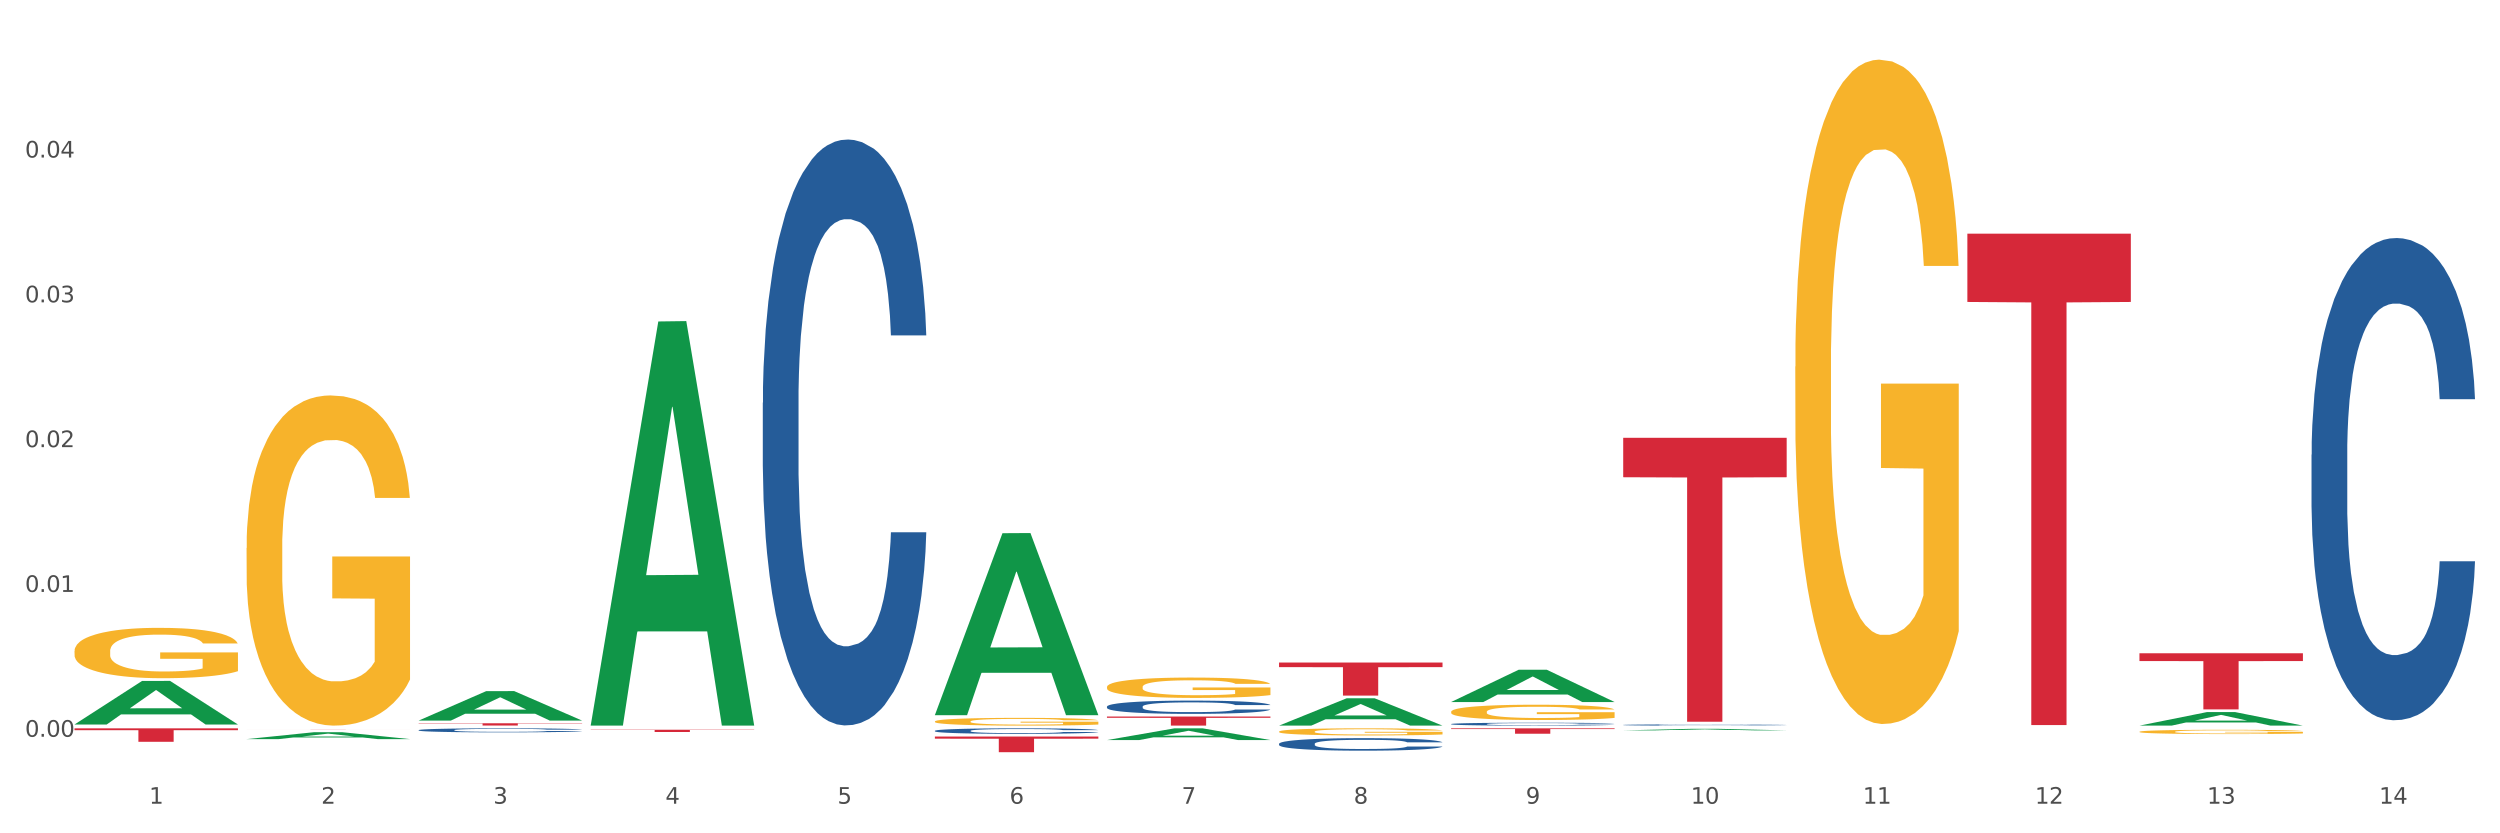 <?xml version="1.0" encoding="utf-8" standalone="no"?>
<!DOCTYPE svg PUBLIC "-//W3C//DTD SVG 1.1//EN"
  "http://www.w3.org/Graphics/SVG/1.1/DTD/svg11.dtd">
<svg xmlns:xlink="http://www.w3.org/1999/xlink" width="1080pt" height="360pt" viewBox="0 0 1080 360" xmlns="http://www.w3.org/2000/svg" version="1.1">
 <rect x="0" y="0" width="1080" height="360" fill="#333333" stroke="none"/>
 <defs>
  <style type="text/css">*{stroke-linejoin: round; stroke-linecap: butt}</style>
 </defs>
 <g id="figure_1">
  <g id="patch_1">
   <path d="M 0 360 
L 1080 360 
L 1080 0 
L 0 0 
z
" style="fill: #ffffff; stroke: #ffffff; stroke-linejoin: miter"/>
  </g>
  <g id="axes_1">
   <g id="matplotlib.axis_1">
    <g id="xtick_1">
     <g id="text_1">
      <!-- 1 -->
      <g style="fill: #4d4d4d" transform="translate(64.432 347.204) scale(0.096 -0.096)">
       <defs>
        <path id="DejaVuSans-31" d="M 794 531 
L 1825 531 
L 1825 4091 
L 703 3866 
L 703 4441 
L 1819 4666 
L 2450 4666 
L 2450 531 
L 3481 531 
L 3481 0 
L 794 0 
L 794 531 
z
" transform="scale(0.016)"/>
       </defs>
       <use xlink:href="#DejaVuSans-31"/>
      </g>
     </g>
    </g>
    <g id="xtick_2">
     <g id="text_2">
      <!-- 2 -->
      <g style="fill: #4d4d4d" transform="translate(138.771 347.204) scale(0.096 -0.096)">
       <defs>
        <path id="DejaVuSans-32" d="M 1228 531 
L 3431 531 
L 3431 0 
L 469 0 
L 469 531 
Q 828 903 1448 1529 
Q 2069 2156 2228 2338 
Q 2531 2678 2651 2914 
Q 2772 3150 2772 3378 
Q 2772 3750 2511 3984 
Q 2250 4219 1831 4219 
Q 1534 4219 1204 4116 
Q 875 4013 500 3803 
L 500 4441 
Q 881 4594 1212 4672 
Q 1544 4750 1819 4750 
Q 2544 4750 2975 4387 
Q 3406 4025 3406 3419 
Q 3406 3131 3298 2873 
Q 3191 2616 2906 2266 
Q 2828 2175 2409 1742 
Q 1991 1309 1228 531 
z
" transform="scale(0.016)"/>
       </defs>
       <use xlink:href="#DejaVuSans-32"/>
      </g>
     </g>
    </g>
    <g id="xtick_3">
     <g id="text_3">
      <!-- 3 -->
      <g style="fill: #4d4d4d" transform="translate(213.109 347.204) scale(0.096 -0.096)">
       <defs>
        <path id="DejaVuSans-33" d="M 2597 2516 
Q 3050 2419 3304 2112 
Q 3559 1806 3559 1356 
Q 3559 666 3084 287 
Q 2609 -91 1734 -91 
Q 1441 -91 1130 -33 
Q 819 25 488 141 
L 488 750 
Q 750 597 1062 519 
Q 1375 441 1716 441 
Q 2309 441 2620 675 
Q 2931 909 2931 1356 
Q 2931 1769 2642 2001 
Q 2353 2234 1838 2234 
L 1294 2234 
L 1294 2753 
L 1863 2753 
Q 2328 2753 2575 2939 
Q 2822 3125 2822 3475 
Q 2822 3834 2567 4026 
Q 2313 4219 1838 4219 
Q 1578 4219 1281 4162 
Q 984 4106 628 3988 
L 628 4550 
Q 988 4650 1302 4700 
Q 1616 4750 1894 4750 
Q 2613 4750 3031 4423 
Q 3450 4097 3450 3541 
Q 3450 3153 3228 2886 
Q 3006 2619 2597 2516 
z
" transform="scale(0.016)"/>
       </defs>
       <use xlink:href="#DejaVuSans-33"/>
      </g>
     </g>
    </g>
    <g id="xtick_4">
     <g id="text_4">
      <!-- 4 -->
      <g style="fill: #4d4d4d" transform="translate(287.448 347.204) scale(0.096 -0.096)">
       <defs>
        <path id="DejaVuSans-34" d="M 2419 4116 
L 825 1625 
L 2419 1625 
L 2419 4116 
z
M 2253 4666 
L 3047 4666 
L 3047 1625 
L 3713 1625 
L 3713 1100 
L 3047 1100 
L 3047 0 
L 2419 0 
L 2419 1100 
L 313 1100 
L 313 1709 
L 2253 4666 
z
" transform="scale(0.016)"/>
       </defs>
       <use xlink:href="#DejaVuSans-34"/>
      </g>
     </g>
    </g>
    <g id="xtick_5">
     <g id="text_5">
      <!-- 5 -->
      <g style="fill: #4d4d4d" transform="translate(361.787 347.204) scale(0.096 -0.096)">
       <defs>
        <path id="DejaVuSans-35" d="M 691 4666 
L 3169 4666 
L 3169 4134 
L 1269 4134 
L 1269 2991 
Q 1406 3038 1543 3061 
Q 1681 3084 1819 3084 
Q 2600 3084 3056 2656 
Q 3513 2228 3513 1497 
Q 3513 744 3044 326 
Q 2575 -91 1722 -91 
Q 1428 -91 1123 -41 
Q 819 9 494 109 
L 494 744 
Q 775 591 1075 516 
Q 1375 441 1709 441 
Q 2250 441 2565 725 
Q 2881 1009 2881 1497 
Q 2881 1984 2565 2268 
Q 2250 2553 1709 2553 
Q 1456 2553 1204 2497 
Q 953 2441 691 2322 
L 691 4666 
z
" transform="scale(0.016)"/>
       </defs>
       <use xlink:href="#DejaVuSans-35"/>
      </g>
     </g>
    </g>
    <g id="xtick_6">
     <g id="text_6">
      <!-- 6 -->
      <g style="fill: #4d4d4d" transform="translate(436.125 347.204) scale(0.096 -0.096)">
       <defs>
        <path id="DejaVuSans-36" d="M 2113 2584 
Q 1688 2584 1439 2293 
Q 1191 2003 1191 1497 
Q 1191 994 1439 701 
Q 1688 409 2113 409 
Q 2538 409 2786 701 
Q 3034 994 3034 1497 
Q 3034 2003 2786 2293 
Q 2538 2584 2113 2584 
z
M 3366 4563 
L 3366 3988 
Q 3128 4100 2886 4159 
Q 2644 4219 2406 4219 
Q 1781 4219 1451 3797 
Q 1122 3375 1075 2522 
Q 1259 2794 1537 2939 
Q 1816 3084 2150 3084 
Q 2853 3084 3261 2657 
Q 3669 2231 3669 1497 
Q 3669 778 3244 343 
Q 2819 -91 2113 -91 
Q 1303 -91 875 529 
Q 447 1150 447 2328 
Q 447 3434 972 4092 
Q 1497 4750 2381 4750 
Q 2619 4750 2861 4703 
Q 3103 4656 3366 4563 
z
" transform="scale(0.016)"/>
       </defs>
       <use xlink:href="#DejaVuSans-36"/>
      </g>
     </g>
    </g>
    <g id="xtick_7">
     <g id="text_7">
      <!-- 7 -->
      <g style="fill: #4d4d4d" transform="translate(510.464 347.204) scale(0.096 -0.096)">
       <defs>
        <path id="DejaVuSans-37" d="M 525 4666 
L 3525 4666 
L 3525 4397 
L 1831 0 
L 1172 0 
L 2766 4134 
L 525 4134 
L 525 4666 
z
" transform="scale(0.016)"/>
       </defs>
       <use xlink:href="#DejaVuSans-37"/>
      </g>
     </g>
    </g>
    <g id="xtick_8">
     <g id="text_8">
      <!-- 8 -->
      <g style="fill: #4d4d4d" transform="translate(584.803 347.204) scale(0.096 -0.096)">
       <defs>
        <path id="DejaVuSans-38" d="M 2034 2216 
Q 1584 2216 1326 1975 
Q 1069 1734 1069 1313 
Q 1069 891 1326 650 
Q 1584 409 2034 409 
Q 2484 409 2743 651 
Q 3003 894 3003 1313 
Q 3003 1734 2745 1975 
Q 2488 2216 2034 2216 
z
M 1403 2484 
Q 997 2584 770 2862 
Q 544 3141 544 3541 
Q 544 4100 942 4425 
Q 1341 4750 2034 4750 
Q 2731 4750 3128 4425 
Q 3525 4100 3525 3541 
Q 3525 3141 3298 2862 
Q 3072 2584 2669 2484 
Q 3125 2378 3379 2068 
Q 3634 1759 3634 1313 
Q 3634 634 3220 271 
Q 2806 -91 2034 -91 
Q 1263 -91 848 271 
Q 434 634 434 1313 
Q 434 1759 690 2068 
Q 947 2378 1403 2484 
z
M 1172 3481 
Q 1172 3119 1398 2916 
Q 1625 2713 2034 2713 
Q 2441 2713 2670 2916 
Q 2900 3119 2900 3481 
Q 2900 3844 2670 4047 
Q 2441 4250 2034 4250 
Q 1625 4250 1398 4047 
Q 1172 3844 1172 3481 
z
" transform="scale(0.016)"/>
       </defs>
       <use xlink:href="#DejaVuSans-38"/>
      </g>
     </g>
    </g>
    <g id="xtick_9">
     <g id="text_9">
      <!-- 9 -->
      <g style="fill: #4d4d4d" transform="translate(659.142 347.204) scale(0.096 -0.096)">
       <defs>
        <path id="DejaVuSans-39" d="M 703 97 
L 703 672 
Q 941 559 1184 500 
Q 1428 441 1663 441 
Q 2288 441 2617 861 
Q 2947 1281 2994 2138 
Q 2813 1869 2534 1725 
Q 2256 1581 1919 1581 
Q 1219 1581 811 2004 
Q 403 2428 403 3163 
Q 403 3881 828 4315 
Q 1253 4750 1959 4750 
Q 2769 4750 3195 4129 
Q 3622 3509 3622 2328 
Q 3622 1225 3098 567 
Q 2575 -91 1691 -91 
Q 1453 -91 1209 -44 
Q 966 3 703 97 
z
M 1959 2075 
Q 2384 2075 2632 2365 
Q 2881 2656 2881 3163 
Q 2881 3666 2632 3958 
Q 2384 4250 1959 4250 
Q 1534 4250 1286 3958 
Q 1038 3666 1038 3163 
Q 1038 2656 1286 2365 
Q 1534 2075 1959 2075 
z
" transform="scale(0.016)"/>
       </defs>
       <use xlink:href="#DejaVuSans-39"/>
      </g>
     </g>
    </g>
    <g id="xtick_10">
     <g id="text_10">
      <!-- 10 -->
      <g style="fill: #4d4d4d" transform="translate(730.426 347.204) scale(0.096 -0.096)">
       <defs>
        <path id="DejaVuSans-30" d="M 2034 4250 
Q 1547 4250 1301 3770 
Q 1056 3291 1056 2328 
Q 1056 1369 1301 889 
Q 1547 409 2034 409 
Q 2525 409 2770 889 
Q 3016 1369 3016 2328 
Q 3016 3291 2770 3770 
Q 2525 4250 2034 4250 
z
M 2034 4750 
Q 2819 4750 3233 4129 
Q 3647 3509 3647 2328 
Q 3647 1150 3233 529 
Q 2819 -91 2034 -91 
Q 1250 -91 836 529 
Q 422 1150 422 2328 
Q 422 3509 836 4129 
Q 1250 4750 2034 4750 
z
" transform="scale(0.016)"/>
       </defs>
       <use xlink:href="#DejaVuSans-31"/>
       <use xlink:href="#DejaVuSans-30" transform="translate(63.623 0)"/>
      </g>
     </g>
    </g>
    <g id="xtick_11">
     <g id="text_11">
      <!-- 11 -->
      <g style="fill: #4d4d4d" transform="translate(804.765 347.204) scale(0.096 -0.096)">
       <use xlink:href="#DejaVuSans-31"/>
       <use xlink:href="#DejaVuSans-31" transform="translate(63.623 0)"/>
      </g>
     </g>
    </g>
    <g id="xtick_12">
     <g id="text_12">
      <!-- 12 -->
      <g style="fill: #4d4d4d" transform="translate(879.104 347.204) scale(0.096 -0.096)">
       <use xlink:href="#DejaVuSans-31"/>
       <use xlink:href="#DejaVuSans-32" transform="translate(63.623 0)"/>
      </g>
     </g>
    </g>
    <g id="xtick_13">
     <g id="text_13">
      <!-- 13 -->
      <g style="fill: #4d4d4d" transform="translate(953.442 347.204) scale(0.096 -0.096)">
       <use xlink:href="#DejaVuSans-31"/>
       <use xlink:href="#DejaVuSans-33" transform="translate(63.623 0)"/>
      </g>
     </g>
    </g>
    <g id="xtick_14">
     <g id="text_14">
      <!-- 14 -->
      <g style="fill: #4d4d4d" transform="translate(1027.781 347.204) scale(0.096 -0.096)">
       <use xlink:href="#DejaVuSans-31"/>
       <use xlink:href="#DejaVuSans-34" transform="translate(63.623 0)"/>
      </g>
     </g>
    </g>
    <g id="xtick_15"/>
    <g id="xtick_16"/>
    <g id="xtick_17"/>
    <g id="xtick_18"/>
    <g id="xtick_19"/>
    <g id="xtick_20"/>
    <g id="xtick_21"/>
    <g id="xtick_22"/>
    <g id="xtick_23"/>
    <g id="xtick_24"/>
    <g id="xtick_25"/>
    <g id="xtick_26"/>
    <g id="xtick_27"/>
   </g>
   <g id="matplotlib.axis_2">
    <g id="ytick_1">
     <g id="text_15">
      <!-- 0.00 -->
      <g style="fill: #4d4d4d" transform="translate(10.8 318.274) scale(0.096 -0.096)">
       <defs>
        <path id="DejaVuSans-2e" d="M 684 794 
L 1344 794 
L 1344 0 
L 684 0 
L 684 794 
z
" transform="scale(0.016)"/>
       </defs>
       <use xlink:href="#DejaVuSans-30"/>
       <use xlink:href="#DejaVuSans-2e" transform="translate(63.623 0)"/>
       <use xlink:href="#DejaVuSans-30" transform="translate(95.41 0)"/>
       <use xlink:href="#DejaVuSans-30" transform="translate(159.033 0)"/>
      </g>
     </g>
    </g>
    <g id="ytick_2">
     <g id="text_16">
      <!-- 0.01 -->
      <g style="fill: #4d4d4d" transform="translate(10.8 255.721) scale(0.096 -0.096)">
       <use xlink:href="#DejaVuSans-30"/>
       <use xlink:href="#DejaVuSans-2e" transform="translate(63.623 0)"/>
       <use xlink:href="#DejaVuSans-30" transform="translate(95.41 0)"/>
       <use xlink:href="#DejaVuSans-31" transform="translate(159.033 0)"/>
      </g>
     </g>
    </g>
    <g id="ytick_3">
     <g id="text_17">
      <!-- 0.02 -->
      <g style="fill: #4d4d4d" transform="translate(10.8 193.167) scale(0.096 -0.096)">
       <use xlink:href="#DejaVuSans-30"/>
       <use xlink:href="#DejaVuSans-2e" transform="translate(63.623 0)"/>
       <use xlink:href="#DejaVuSans-30" transform="translate(95.41 0)"/>
       <use xlink:href="#DejaVuSans-32" transform="translate(159.033 0)"/>
      </g>
     </g>
    </g>
    <g id="ytick_4">
     <g id="text_18">
      <!-- 0.03 -->
      <g style="fill: #4d4d4d" transform="translate(10.8 130.613) scale(0.096 -0.096)">
       <use xlink:href="#DejaVuSans-30"/>
       <use xlink:href="#DejaVuSans-2e" transform="translate(63.623 0)"/>
       <use xlink:href="#DejaVuSans-30" transform="translate(95.41 0)"/>
       <use xlink:href="#DejaVuSans-33" transform="translate(159.033 0)"/>
      </g>
     </g>
    </g>
    <g id="ytick_5">
     <g id="text_19">
      <!-- 0.04 -->
      <g style="fill: #4d4d4d" transform="translate(10.8 68.059) scale(0.096 -0.096)">
       <use xlink:href="#DejaVuSans-30"/>
       <use xlink:href="#DejaVuSans-2e" transform="translate(63.623 0)"/>
       <use xlink:href="#DejaVuSans-30" transform="translate(95.41 0)"/>
       <use xlink:href="#DejaVuSans-34" transform="translate(159.033 0)"/>
      </g>
     </g>
    </g>
    <g id="ytick_6"/>
    <g id="ytick_7"/>
    <g id="ytick_8"/>
    <g id="ytick_9"/>
    <g id="ytick_10"/>
   </g>
   <g id="PolyCollection_1">
    <path d="M 32.175 312.96 
L 32.248 312.943 
L 61.37 294.163 
L 73.456 294.145 
L 102.797 312.996 
L 88.818 312.996 
L 82.484 308.606 
L 52.415 308.606 
L 52.197 308.677 
L 46.081 312.996 
L 32.175 312.996 
L 32.175 312.96 
L 56.201 305.987 
L 78.698 305.969 
L 67.559 298.163 
L 67.413 298.128 
L 67.267 298.181 
L 56.128 305.969 
L 56.201 305.987 
L 32.175 312.96 
z
" clip-path="url(#p844f5f1914)" style="fill: #109648"/>
    <path d="M 478.207 296.769 
L 478.291 296.761 
L 478.291 296.471 
L 478.457 296.222 
L 479.291 295.62 
L 480.542 295.122 
L 481.459 294.857 
L 482.376 294.64 
L 483.46 294.423 
L 484.794 294.198 
L 487.212 293.869 
L 488.713 293.7 
L 490.547 293.523 
L 493.882 293.266 
L 496.3 293.122 
L 498.802 293.001 
L 502.887 292.857 
L 505.555 292.793 
L 508.39 292.744 
L 511.809 292.712 
L 514.394 292.704 
L 520.063 292.728 
L 524.899 292.801 
L 527.234 292.857 
L 530.236 292.953 
L 531.82 293.017 
L 534.405 293.146 
L 537.073 293.315 
L 538.907 293.459 
L 541.658 293.732 
L 543.743 294.005 
L 545.661 294.343 
L 546.661 294.576 
L 547.412 294.793 
L 548.079 295.042 
L 548.746 295.435 
L 533.737 295.435 
L 533.154 295.154 
L 532.237 294.889 
L 530.903 294.632 
L 529.735 294.471 
L 527.734 294.271 
L 525.9 294.142 
L 523.982 294.046 
L 521.648 293.965 
L 519.813 293.925 
L 517.228 293.893 
L 512.142 293.901 
L 508.724 293.965 
L 506.389 294.046 
L 504.888 294.118 
L 503.554 294.198 
L 502.054 294.311 
L 500.303 294.479 
L 499.052 294.632 
L 497.801 294.825 
L 496.801 295.018 
L 495.884 295.242 
L 495.133 295.483 
L 494.549 295.732 
L 494.049 296.038 
L 493.632 296.544 
L 493.632 297.644 
L 493.799 297.893 
L 494.216 298.223 
L 494.716 298.472 
L 495.55 298.769 
L 496.3 298.97 
L 497.718 299.259 
L 499.302 299.5 
L 500.553 299.652 
L 501.803 299.781 
L 503.971 299.958 
L 506.389 300.102 
L 508.474 300.19 
L 511.309 300.271 
L 513.226 300.303 
L 514.894 300.319 
L 518.979 300.319 
L 521.898 300.295 
L 525.149 300.239 
L 527.651 300.166 
L 529.735 300.078 
L 532.07 299.933 
L 533.571 299.797 
L 533.571 298.118 
L 515.227 298.11 
L 515.227 296.994 
L 548.829 296.994 
L 548.829 300.271 
L 547.412 300.44 
L 545.827 300.592 
L 544.16 300.729 
L 541.658 300.897 
L 538.657 301.058 
L 535.989 301.17 
L 533.154 301.267 
L 529.819 301.355 
L 525.483 301.436 
L 522.815 301.468 
L 519.48 301.492 
L 515.561 301.5 
L 512.142 301.484 
L 508.807 301.444 
L 505.305 301.371 
L 501.887 301.267 
L 499.302 301.162 
L 496.717 301.034 
L 493.966 300.865 
L 491.798 300.705 
L 490.13 300.56 
L 488.296 300.375 
L 486.295 300.134 
L 484.794 299.917 
L 483.46 299.692 
L 482.043 299.403 
L 481.042 299.154 
L 480.042 298.841 
L 479.458 298.608 
L 478.791 298.247 
L 478.291 297.741 
L 478.207 296.769 
z
" clip-path="url(#p844f5f1914)" style="fill: #f7b32b"/>
    <path d="M 552.546 316.055 
L 552.629 316.053 
L 552.629 315.951 
L 552.796 315.864 
L 553.63 315.652 
L 554.881 315.477 
L 555.798 315.384 
L 556.715 315.307 
L 557.799 315.231 
L 559.133 315.152 
L 561.551 315.036 
L 563.052 314.977 
L 564.886 314.915 
L 568.221 314.825 
L 570.639 314.774 
L 573.141 314.732 
L 577.226 314.681 
L 579.894 314.658 
L 582.729 314.641 
L 586.148 314.63 
L 588.732 314.627 
L 594.402 314.636 
L 599.238 314.661 
L 601.573 314.681 
L 604.574 314.715 
L 606.158 314.737 
L 608.743 314.782 
L 611.411 314.842 
L 613.246 314.893 
L 615.997 314.988 
L 618.082 315.084 
L 619.999 315.203 
L 621 315.285 
L 621.75 315.361 
L 622.417 315.449 
L 623.084 315.587 
L 608.076 315.587 
L 607.493 315.488 
L 606.575 315.395 
L 605.241 315.305 
L 604.074 315.248 
L 602.073 315.178 
L 600.239 315.132 
L 598.321 315.099 
L 595.986 315.07 
L 594.152 315.056 
L 591.567 315.045 
L 586.481 315.048 
L 583.063 315.07 
L 580.728 315.099 
L 579.227 315.124 
L 577.893 315.152 
L 576.392 315.192 
L 574.641 315.251 
L 573.391 315.305 
L 572.14 315.372 
L 571.139 315.44 
L 570.222 315.519 
L 569.472 315.604 
L 568.888 315.691 
L 568.388 315.799 
L 567.971 315.976 
L 567.971 316.363 
L 568.138 316.451 
L 568.555 316.566 
L 569.055 316.654 
L 569.889 316.758 
L 570.639 316.829 
L 572.057 316.93 
L 573.641 317.015 
L 574.891 317.069 
L 576.142 317.114 
L 578.31 317.176 
L 580.728 317.227 
L 582.812 317.258 
L 585.647 317.286 
L 587.565 317.297 
L 589.233 317.303 
L 593.318 317.303 
L 596.236 317.295 
L 599.488 317.275 
L 601.99 317.249 
L 604.074 317.218 
L 606.409 317.168 
L 607.909 317.12 
L 607.909 316.53 
L 589.566 316.527 
L 589.566 316.134 
L 623.168 316.134 
L 623.168 317.286 
L 621.75 317.345 
L 620.166 317.399 
L 618.499 317.447 
L 615.997 317.506 
L 612.996 317.563 
L 610.327 317.602 
L 607.493 317.636 
L 604.157 317.667 
L 599.822 317.695 
L 597.154 317.707 
L 593.818 317.715 
L 589.9 317.718 
L 586.481 317.712 
L 583.146 317.698 
L 579.644 317.673 
L 576.226 317.636 
L 573.641 317.599 
L 571.056 317.554 
L 568.305 317.495 
L 566.137 317.439 
L 564.469 317.388 
L 562.635 317.323 
L 560.634 317.238 
L 559.133 317.162 
L 557.799 317.083 
L 556.381 316.981 
L 555.381 316.894 
L 554.38 316.784 
L 553.797 316.702 
L 553.13 316.575 
L 552.629 316.397 
L 552.546 316.055 
z
" clip-path="url(#p844f5f1914)" style="fill: #f7b32b"/>
    <path d="M 775.562 158.391 
L 775.645 158.129 
L 775.645 148.693 
L 775.812 140.567 
L 776.646 120.908 
L 777.897 104.657 
L 778.814 96.007 
L 779.731 88.93 
L 780.815 81.853 
L 782.149 74.513 
L 784.567 63.767 
L 786.068 58.262 
L 787.902 52.496 
L 791.237 44.108 
L 793.655 39.39 
L 796.157 35.458 
L 800.242 30.74 
L 802.91 28.643 
L 805.745 27.07 
L 809.164 26.022 
L 811.748 25.759 
L 817.418 26.546 
L 822.254 28.905 
L 824.589 30.74 
L 827.59 33.885 
L 829.175 35.982 
L 831.759 40.176 
L 834.427 45.68 
L 836.262 50.399 
L 839.013 59.311 
L 841.098 68.223 
L 843.015 79.232 
L 844.016 86.833 
L 844.766 93.91 
L 845.433 102.036 
L 846.1 114.88 
L 831.092 114.88 
L 830.509 105.705 
L 829.592 97.056 
L 828.257 88.668 
L 827.09 83.425 
L 825.089 76.872 
L 823.255 72.679 
L 821.337 69.533 
L 819.002 66.912 
L 817.168 65.601 
L 814.583 64.553 
L 809.497 64.815 
L 806.079 66.912 
L 803.744 69.533 
L 802.243 71.892 
L 800.909 74.513 
L 799.408 78.183 
L 797.657 83.688 
L 796.407 88.668 
L 795.156 94.959 
L 794.156 101.249 
L 793.238 108.589 
L 792.488 116.452 
L 791.904 124.578 
L 791.404 134.538 
L 790.987 151.052 
L 790.987 186.962 
L 791.154 195.088 
L 791.571 205.834 
L 792.071 213.96 
L 792.905 223.658 
L 793.655 230.211 
L 795.073 239.648 
L 796.657 247.511 
L 797.908 252.491 
L 799.158 256.685 
L 801.326 262.452 
L 803.744 267.17 
L 805.829 270.053 
L 808.663 272.674 
L 810.581 273.723 
L 812.249 274.247 
L 816.334 274.247 
L 819.253 273.461 
L 822.504 271.626 
L 825.006 269.267 
L 827.09 266.384 
L 829.425 261.665 
L 830.926 257.209 
L 830.926 202.427 
L 812.582 202.165 
L 812.582 165.73 
L 846.184 165.73 
L 846.184 272.674 
L 844.766 278.179 
L 843.182 283.159 
L 841.515 287.615 
L 839.013 293.12 
L 836.012 298.362 
L 833.344 302.032 
L 830.509 305.177 
L 827.174 308.06 
L 822.838 310.681 
L 820.17 311.73 
L 816.835 312.516 
L 812.916 312.778 
L 809.497 312.254 
L 806.162 310.944 
L 802.66 308.585 
L 799.242 305.177 
L 796.657 301.769 
L 794.072 297.576 
L 791.321 292.071 
L 789.153 286.829 
L 787.485 282.111 
L 785.651 276.082 
L 783.65 268.218 
L 782.149 261.141 
L 780.815 253.802 
L 779.398 244.366 
L 778.397 236.24 
L 777.396 226.017 
L 776.813 218.416 
L 776.146 206.621 
L 775.645 190.107 
L 775.562 158.391 
z
" clip-path="url(#p844f5f1914)" style="fill: #f7b32b"/>
    <path d="M 924.24 316.123 
L 924.323 316.121 
L 924.323 316.06 
L 924.49 316.008 
L 925.323 315.881 
L 926.574 315.776 
L 927.491 315.721 
L 928.408 315.675 
L 929.492 315.629 
L 930.826 315.582 
L 933.244 315.513 
L 934.745 315.477 
L 936.58 315.44 
L 939.915 315.386 
L 942.333 315.356 
L 944.834 315.331 
L 948.92 315.3 
L 951.588 315.287 
L 954.423 315.277 
L 957.841 315.27 
L 960.426 315.268 
L 966.096 315.273 
L 970.932 315.288 
L 973.266 315.3 
L 976.268 315.32 
L 977.852 315.334 
L 980.437 315.361 
L 983.105 315.396 
L 984.939 315.427 
L 987.691 315.484 
L 989.775 315.542 
L 991.693 315.613 
L 992.693 315.662 
L 993.444 315.707 
L 994.111 315.759 
L 994.778 315.842 
L 979.77 315.842 
L 979.186 315.783 
L 978.269 315.727 
L 976.935 315.673 
L 975.768 315.64 
L 973.766 315.597 
L 971.932 315.57 
L 970.014 315.55 
L 967.68 315.533 
L 965.845 315.525 
L 963.261 315.518 
L 958.175 315.52 
L 954.756 315.533 
L 952.422 315.55 
L 950.921 315.565 
L 949.587 315.582 
L 948.086 315.606 
L 946.335 315.641 
L 945.084 315.673 
L 943.834 315.714 
L 942.833 315.754 
L 941.916 315.802 
L 941.165 315.852 
L 940.582 315.905 
L 940.081 315.969 
L 939.665 316.075 
L 939.665 316.307 
L 939.831 316.359 
L 940.248 316.428 
L 940.749 316.481 
L 941.582 316.543 
L 942.333 316.585 
L 943.75 316.646 
L 945.334 316.697 
L 946.585 316.729 
L 947.836 316.756 
L 950.004 316.793 
L 952.422 316.823 
L 954.506 316.842 
L 957.341 316.859 
L 959.259 316.866 
L 960.926 316.869 
L 965.012 316.869 
L 967.93 316.864 
L 971.182 316.852 
L 973.683 316.837 
L 975.768 316.818 
L 978.102 316.788 
L 979.603 316.759 
L 979.603 316.406 
L 961.26 316.405 
L 961.26 316.17 
L 994.861 316.17 
L 994.861 316.859 
L 993.444 316.894 
L 991.86 316.926 
L 990.192 316.955 
L 987.691 316.99 
L 984.689 317.024 
L 982.021 317.048 
L 979.186 317.068 
L 975.851 317.087 
L 971.515 317.104 
L 968.847 317.11 
L 965.512 317.115 
L 961.593 317.117 
L 958.175 317.114 
L 954.84 317.105 
L 951.338 317.09 
L 947.919 317.068 
L 945.334 317.046 
L 942.75 317.019 
L 939.998 316.984 
L 937.83 316.95 
L 936.163 316.92 
L 934.328 316.881 
L 932.327 316.83 
L 930.826 316.784 
L 929.492 316.737 
L 928.075 316.676 
L 927.074 316.624 
L 926.074 316.558 
L 925.49 316.509 
L 924.823 316.433 
L 924.323 316.327 
L 924.24 316.123 
z
" clip-path="url(#p844f5f1914)" style="fill: #f7b32b"/>
    <path d="M 180.852 312.452 
L 251.474 312.452 
L 251.474 312.589 
L 223.694 312.59 
L 223.694 313.441 
L 208.465 313.441 
L 208.465 312.59 
L 180.852 312.589 
L 180.852 312.453 
L 180.852 312.452 
z
" clip-path="url(#p844f5f1914)" style="fill: #d62839"/>
    <path d="M 106.514 315.097 
L 177.135 315.097 
L 177.135 315.104 
L 149.355 315.104 
L 149.355 315.15 
L 134.126 315.15 
L 134.126 315.104 
L 106.514 315.104 
L 106.514 315.097 
L 106.514 315.097 
z
" clip-path="url(#p844f5f1914)" style="fill: #d62839"/>
    <path d="M 32.175 314.627 
L 102.797 314.627 
L 102.797 315.439 
L 75.017 315.445 
L 75.017 320.469 
L 59.788 320.469 
L 59.788 315.445 
L 32.175 315.439 
L 32.175 314.633 
L 32.175 314.627 
z
" clip-path="url(#p844f5f1914)" style="fill: #d62839"/>
    <path d="M 403.869 311.667 
L 403.952 311.664 
L 403.952 311.553 
L 404.119 311.458 
L 404.952 311.229 
L 406.203 311.039 
L 407.12 310.937 
L 408.037 310.855 
L 409.121 310.772 
L 410.455 310.686 
L 412.873 310.56 
L 414.374 310.496 
L 416.209 310.429 
L 419.544 310.331 
L 421.962 310.275 
L 424.463 310.23 
L 428.549 310.174 
L 431.217 310.15 
L 434.052 310.131 
L 437.47 310.119 
L 440.055 310.116 
L 445.725 310.125 
L 450.561 310.153 
L 452.895 310.174 
L 455.897 310.211 
L 457.481 310.236 
L 460.066 310.285 
L 462.734 310.349 
L 464.568 310.404 
L 467.32 310.508 
L 469.404 310.613 
L 471.322 310.741 
L 472.322 310.83 
L 473.073 310.913 
L 473.74 311.008 
L 474.407 311.158 
L 459.399 311.158 
L 458.815 311.051 
L 457.898 310.95 
L 456.564 310.852 
L 455.397 310.79 
L 453.396 310.714 
L 451.561 310.665 
L 449.643 310.628 
L 447.309 310.597 
L 445.475 310.582 
L 442.89 310.57 
L 437.804 310.573 
L 434.385 310.597 
L 432.051 310.628 
L 430.55 310.655 
L 429.216 310.686 
L 427.715 310.729 
L 425.964 310.793 
L 424.713 310.852 
L 423.463 310.925 
L 422.462 310.999 
L 421.545 311.085 
L 420.794 311.176 
L 420.211 311.271 
L 419.711 311.388 
L 419.294 311.581 
L 419.294 312.001 
L 419.46 312.096 
L 419.877 312.221 
L 420.378 312.316 
L 421.211 312.43 
L 421.962 312.506 
L 423.379 312.617 
L 424.963 312.709 
L 426.214 312.767 
L 427.465 312.816 
L 429.633 312.883 
L 432.051 312.939 
L 434.135 312.972 
L 436.97 313.003 
L 438.888 313.015 
L 440.555 313.021 
L 444.641 313.021 
L 447.559 313.012 
L 450.811 312.991 
L 453.312 312.963 
L 455.397 312.929 
L 457.731 312.874 
L 459.232 312.822 
L 459.232 312.182 
L 440.889 312.179 
L 440.889 311.753 
L 474.49 311.753 
L 474.49 313.003 
L 473.073 313.067 
L 471.489 313.125 
L 469.821 313.178 
L 467.32 313.242 
L 464.318 313.303 
L 461.65 313.346 
L 458.815 313.383 
L 455.48 313.417 
L 451.144 313.447 
L 448.476 313.459 
L 445.141 313.469 
L 441.222 313.472 
L 437.804 313.466 
L 434.469 313.45 
L 430.967 313.423 
L 427.548 313.383 
L 424.963 313.343 
L 422.379 313.294 
L 419.627 313.23 
L 417.459 313.168 
L 415.792 313.113 
L 413.957 313.043 
L 411.956 312.951 
L 410.455 312.868 
L 409.121 312.782 
L 407.704 312.672 
L 406.703 312.577 
L 405.703 312.457 
L 405.119 312.369 
L 404.452 312.231 
L 403.952 312.038 
L 403.869 311.667 
z
" clip-path="url(#p844f5f1914)" style="fill: #f7b32b"/>
    <path d="M 180.852 315.414 
L 180.936 315.412 
L 180.936 315.368 
L 181.186 315.307 
L 182.105 315.195 
L 183.273 315.11 
L 185.277 315.011 
L 186.362 314.969 
L 187.781 314.923 
L 190.703 314.848 
L 194.042 314.784 
L 196.379 314.749 
L 198.132 314.726 
L 202.056 314.686 
L 204.31 314.669 
L 206.647 314.654 
L 208.65 314.645 
L 211.989 314.634 
L 214.661 314.629 
L 217.749 314.627 
L 220.337 314.629 
L 223.76 314.635 
L 228.768 314.654 
L 230.688 314.666 
L 233.276 314.685 
L 235.947 314.71 
L 238.118 314.736 
L 240.622 314.773 
L 243.21 314.821 
L 245.714 314.881 
L 247.467 314.937 
L 248.886 314.997 
L 250.139 315.069 
L 251.057 315.147 
L 251.474 315.212 
L 236.198 315.212 
L 235.78 315.153 
L 234.946 315.089 
L 234.111 315.046 
L 233.193 315.011 
L 231.774 314.971 
L 230.521 314.945 
L 228.434 314.915 
L 226.514 314.896 
L 224.928 314.885 
L 223.008 314.875 
L 218.918 314.865 
L 215.996 314.865 
L 214.16 314.869 
L 211.906 314.877 
L 209.986 314.888 
L 207.732 314.907 
L 205.979 314.928 
L 204.226 314.955 
L 203.224 314.974 
L 201.722 315.009 
L 200.72 315.038 
L 199.384 315.088 
L 198.633 315.123 
L 197.297 315.214 
L 196.713 315.281 
L 196.463 315.328 
L 196.296 315.379 
L 196.296 315.628 
L 196.797 315.74 
L 197.214 315.788 
L 197.882 315.842 
L 199.134 315.913 
L 200.97 315.982 
L 202.89 316.031 
L 204.476 316.062 
L 205.979 316.084 
L 207.482 316.102 
L 209.318 316.117 
L 210.821 316.127 
L 213.075 316.137 
L 215.746 316.141 
L 217.833 316.141 
L 222.09 316.133 
L 224.01 316.125 
L 225.847 316.114 
L 227.85 316.097 
L 229.436 316.078 
L 230.354 316.063 
L 231.857 316.033 
L 233.026 316.001 
L 234.027 315.964 
L 234.695 315.932 
L 235.447 315.884 
L 236.031 315.83 
L 236.198 315.801 
L 251.474 315.801 
L 251.14 315.858 
L 250.556 315.914 
L 249.387 315.99 
L 248.469 316.033 
L 247.05 316.086 
L 245.547 316.13 
L 243.46 316.18 
L 241.54 316.217 
L 239.537 316.249 
L 237.367 316.277 
L 233.443 316.317 
L 232.024 316.329 
L 229.019 316.348 
L 226.681 316.359 
L 223.259 316.37 
L 219.753 316.377 
L 216.08 316.378 
L 212.824 316.375 
L 209.235 316.365 
L 206.981 316.356 
L 204.476 316.341 
L 201.555 316.319 
L 198.8 316.292 
L 196.212 316.26 
L 193.791 316.223 
L 191.538 316.181 
L 188.616 316.113 
L 186.445 316.046 
L 184.859 315.983 
L 183.774 315.93 
L 182.689 315.863 
L 182.105 315.817 
L 181.186 315.705 
L 180.852 315.601 
L 180.852 315.414 
z
" clip-path="url(#p844f5f1914)" style="fill: #255c99"/>
    <path d="M 403.869 315.703 
L 403.952 315.7 
L 403.952 315.639 
L 404.202 315.556 
L 405.121 315.403 
L 406.289 315.287 
L 408.293 315.152 
L 409.378 315.095 
L 410.797 315.032 
L 413.719 314.929 
L 417.058 314.841 
L 419.395 314.793 
L 421.148 314.763 
L 425.072 314.708 
L 427.326 314.684 
L 429.663 314.664 
L 431.666 314.651 
L 435.006 314.636 
L 437.677 314.629 
L 440.766 314.627 
L 443.353 314.629 
L 446.776 314.638 
L 451.785 314.664 
L 453.704 314.68 
L 456.292 314.706 
L 458.964 314.741 
L 461.134 314.776 
L 463.638 314.826 
L 466.226 314.892 
L 468.73 314.975 
L 470.483 315.051 
L 471.903 315.132 
L 473.155 315.23 
L 474.073 315.338 
L 474.49 315.427 
L 459.214 315.427 
L 458.797 315.346 
L 457.962 315.259 
L 457.127 315.2 
L 456.209 315.152 
L 454.79 315.097 
L 453.538 315.062 
L 451.451 315.021 
L 449.531 314.994 
L 447.945 314.979 
L 446.025 314.966 
L 441.934 314.953 
L 439.012 314.953 
L 437.176 314.957 
L 434.922 314.968 
L 433.002 314.983 
L 430.748 315.01 
L 428.995 315.038 
L 427.242 315.075 
L 426.24 315.102 
L 424.738 315.15 
L 423.736 315.189 
L 422.401 315.257 
L 421.649 315.305 
L 420.314 315.429 
L 419.729 315.521 
L 419.479 315.585 
L 419.312 315.654 
L 419.312 315.995 
L 419.813 316.148 
L 420.23 316.214 
L 420.898 316.288 
L 422.15 316.385 
L 423.987 316.479 
L 425.907 316.546 
L 427.493 316.588 
L 428.995 316.618 
L 430.498 316.642 
L 432.334 316.664 
L 433.837 316.677 
L 436.091 316.691 
L 438.762 316.697 
L 440.849 316.697 
L 445.106 316.686 
L 447.026 316.675 
L 448.863 316.66 
L 450.866 316.636 
L 452.452 316.61 
L 453.371 316.59 
L 454.873 316.548 
L 456.042 316.505 
L 457.044 316.454 
L 457.711 316.411 
L 458.463 316.345 
L 459.047 316.271 
L 459.214 316.232 
L 474.49 316.232 
L 474.156 316.31 
L 473.572 316.387 
L 472.403 316.489 
L 471.485 316.548 
L 470.066 316.621 
L 468.563 316.682 
L 466.477 316.75 
L 464.557 316.8 
L 462.553 316.844 
L 460.383 316.883 
L 456.459 316.938 
L 455.04 316.953 
L 452.035 316.979 
L 449.698 316.994 
L 446.275 317.01 
L 442.769 317.018 
L 439.096 317.021 
L 435.84 317.016 
L 432.251 317.003 
L 429.997 316.99 
L 427.493 316.97 
L 424.571 316.94 
L 421.816 316.903 
L 419.228 316.859 
L 416.808 316.809 
L 414.554 316.752 
L 411.632 316.658 
L 409.462 316.566 
L 407.875 316.481 
L 406.79 316.409 
L 405.705 316.317 
L 405.121 316.253 
L 404.202 316.1 
L 403.869 315.958 
L 403.869 315.703 
z
" clip-path="url(#p844f5f1914)" style="fill: #255c99"/>
    <path d="M 478.207 305.237 
L 478.291 305.232 
L 478.291 305.085 
L 478.541 304.886 
L 479.459 304.518 
L 480.628 304.24 
L 482.632 303.915 
L 483.717 303.778 
L 485.136 303.626 
L 488.058 303.379 
L 491.397 303.17 
L 493.734 303.054 
L 495.487 302.981 
L 499.41 302.849 
L 501.664 302.792 
L 504.002 302.744 
L 506.005 302.713 
L 509.344 302.676 
L 512.016 302.661 
L 515.104 302.655 
L 517.692 302.661 
L 521.115 302.682 
L 526.123 302.744 
L 528.043 302.781 
L 530.631 302.844 
L 533.302 302.928 
L 535.473 303.012 
L 537.977 303.133 
L 540.565 303.29 
L 543.069 303.49 
L 544.822 303.673 
L 546.241 303.868 
L 547.493 304.104 
L 548.412 304.361 
L 548.829 304.576 
L 533.553 304.576 
L 533.135 304.382 
L 532.301 304.172 
L 531.466 304.03 
L 530.548 303.915 
L 529.128 303.784 
L 527.876 303.7 
L 525.789 303.6 
L 523.869 303.537 
L 522.283 303.5 
L 520.363 303.469 
L 516.273 303.437 
L 513.351 303.437 
L 511.515 303.448 
L 509.261 303.474 
L 507.341 303.511 
L 505.087 303.574 
L 503.334 303.642 
L 501.581 303.731 
L 500.579 303.794 
L 499.077 303.91 
L 498.075 304.004 
L 496.739 304.167 
L 495.988 304.282 
L 494.652 304.581 
L 494.068 304.802 
L 493.818 304.954 
L 493.651 305.122 
L 493.651 305.94 
L 494.151 306.308 
L 494.569 306.465 
L 495.237 306.644 
L 496.489 306.875 
L 498.325 307.1 
L 500.245 307.263 
L 501.831 307.363 
L 503.334 307.436 
L 504.837 307.494 
L 506.673 307.546 
L 508.176 307.578 
L 510.429 307.609 
L 513.101 307.625 
L 515.188 307.625 
L 519.445 307.599 
L 521.365 307.573 
L 523.202 307.536 
L 525.205 307.478 
L 526.791 307.415 
L 527.709 307.368 
L 529.212 307.268 
L 530.381 307.163 
L 531.382 307.042 
L 532.05 306.938 
L 532.801 306.78 
L 533.386 306.602 
L 533.553 306.507 
L 548.829 306.507 
L 548.495 306.696 
L 547.911 306.88 
L 546.742 307.126 
L 545.824 307.268 
L 544.405 307.441 
L 542.902 307.588 
L 540.815 307.751 
L 538.895 307.872 
L 536.892 307.977 
L 534.721 308.071 
L 530.798 308.202 
L 529.379 308.239 
L 526.374 308.302 
L 524.036 308.339 
L 520.614 308.375 
L 517.108 308.396 
L 513.435 308.402 
L 510.179 308.391 
L 506.59 308.36 
L 504.336 308.328 
L 501.831 308.281 
L 498.91 308.208 
L 496.155 308.118 
L 493.567 308.013 
L 491.146 307.893 
L 488.892 307.756 
L 485.971 307.531 
L 483.8 307.31 
L 482.214 307.105 
L 481.129 306.932 
L 480.044 306.712 
L 479.459 306.56 
L 478.541 306.192 
L 478.207 305.851 
L 478.207 305.237 
z
" clip-path="url(#p844f5f1914)" style="fill: #255c99"/>
    <path d="M 552.546 321.311 
L 552.629 321.306 
L 552.629 321.167 
L 552.88 320.979 
L 553.798 320.632 
L 554.967 320.369 
L 556.97 320.062 
L 558.055 319.934 
L 559.475 319.79 
L 562.396 319.557 
L 565.735 319.359 
L 568.073 319.25 
L 569.826 319.181 
L 573.749 319.057 
L 576.003 319.002 
L 578.34 318.958 
L 580.344 318.928 
L 583.683 318.893 
L 586.354 318.878 
L 589.443 318.873 
L 592.031 318.878 
L 595.453 318.898 
L 600.462 318.958 
L 602.382 318.992 
L 604.97 319.052 
L 607.641 319.131 
L 609.811 319.21 
L 612.316 319.324 
L 614.903 319.473 
L 617.408 319.661 
L 619.161 319.834 
L 620.58 320.018 
L 621.832 320.241 
L 622.75 320.483 
L 623.168 320.687 
L 607.891 320.687 
L 607.474 320.503 
L 606.639 320.305 
L 605.804 320.171 
L 604.886 320.062 
L 603.467 319.939 
L 602.215 319.859 
L 600.128 319.765 
L 598.208 319.706 
L 596.622 319.671 
L 594.702 319.641 
L 590.612 319.612 
L 587.69 319.612 
L 585.853 319.621 
L 583.6 319.646 
L 581.68 319.681 
L 579.426 319.74 
L 577.673 319.805 
L 575.92 319.889 
L 574.918 319.948 
L 573.415 320.057 
L 572.414 320.147 
L 571.078 320.3 
L 570.327 320.409 
L 568.991 320.691 
L 568.407 320.9 
L 568.156 321.043 
L 567.989 321.202 
L 567.989 321.974 
L 568.49 322.321 
L 568.908 322.47 
L 569.575 322.638 
L 570.827 322.856 
L 572.664 323.069 
L 574.584 323.223 
L 576.17 323.317 
L 577.673 323.386 
L 579.175 323.441 
L 581.012 323.49 
L 582.514 323.52 
L 584.768 323.55 
L 587.439 323.565 
L 589.526 323.565 
L 593.784 323.54 
L 595.704 323.515 
L 597.54 323.48 
L 599.544 323.426 
L 601.13 323.366 
L 602.048 323.322 
L 603.551 323.228 
L 604.719 323.129 
L 605.721 323.015 
L 606.389 322.916 
L 607.14 322.767 
L 607.724 322.599 
L 607.891 322.509 
L 623.168 322.509 
L 622.834 322.688 
L 622.249 322.861 
L 621.081 323.094 
L 620.163 323.228 
L 618.743 323.391 
L 617.241 323.53 
L 615.154 323.684 
L 613.234 323.797 
L 611.23 323.897 
L 609.06 323.986 
L 605.137 324.11 
L 603.718 324.144 
L 600.712 324.204 
L 598.375 324.238 
L 594.952 324.273 
L 591.446 324.293 
L 587.773 324.298 
L 584.518 324.288 
L 580.928 324.258 
L 578.674 324.228 
L 576.17 324.184 
L 573.248 324.115 
L 570.494 324.03 
L 567.906 323.931 
L 565.485 323.817 
L 563.231 323.688 
L 560.309 323.475 
L 558.139 323.267 
L 556.553 323.074 
L 555.468 322.911 
L 554.382 322.703 
L 553.798 322.559 
L 552.88 322.212 
L 552.546 321.89 
L 552.546 321.311 
z
" clip-path="url(#p844f5f1914)" style="fill: #255c99"/>
    <path d="M 626.885 312.778 
L 626.968 312.777 
L 626.968 312.744 
L 627.219 312.701 
L 628.137 312.62 
L 629.306 312.559 
L 631.309 312.488 
L 632.394 312.458 
L 633.813 312.424 
L 636.735 312.37 
L 640.074 312.324 
L 642.411 312.299 
L 644.164 312.283 
L 648.088 312.254 
L 650.342 312.241 
L 652.679 312.231 
L 654.683 312.224 
L 658.022 312.216 
L 660.693 312.213 
L 663.782 312.212 
L 666.369 312.213 
L 669.792 312.217 
L 674.801 312.231 
L 676.721 312.239 
L 679.308 312.253 
L 681.98 312.271 
L 684.15 312.29 
L 686.654 312.316 
L 689.242 312.351 
L 691.747 312.394 
L 693.5 312.435 
L 694.919 312.477 
L 696.171 312.529 
L 697.089 312.586 
L 697.506 312.633 
L 682.23 312.633 
L 681.813 312.59 
L 680.978 312.544 
L 680.143 312.513 
L 679.225 312.488 
L 677.806 312.459 
L 676.554 312.441 
L 674.467 312.419 
L 672.547 312.405 
L 670.961 312.397 
L 669.041 312.39 
L 664.95 312.383 
L 662.029 312.383 
L 660.192 312.385 
L 657.938 312.391 
L 656.018 312.399 
L 653.764 312.413 
L 652.011 312.428 
L 650.258 312.447 
L 649.257 312.461 
L 647.754 312.487 
L 646.752 312.507 
L 645.417 312.543 
L 644.665 312.568 
L 643.33 312.634 
L 642.745 312.682 
L 642.495 312.716 
L 642.328 312.752 
L 642.328 312.932 
L 642.829 313.013 
L 643.246 313.047 
L 643.914 313.086 
L 645.166 313.137 
L 647.003 313.186 
L 648.923 313.222 
L 650.509 313.244 
L 652.011 313.26 
L 653.514 313.273 
L 655.35 313.284 
L 656.853 313.291 
L 659.107 313.298 
L 661.778 313.301 
L 663.865 313.301 
L 668.122 313.296 
L 670.042 313.29 
L 671.879 313.282 
L 673.882 313.269 
L 675.468 313.255 
L 676.387 313.245 
L 677.889 313.223 
L 679.058 313.2 
L 680.06 313.174 
L 680.728 313.151 
L 681.479 313.116 
L 682.063 313.077 
L 682.23 313.056 
L 697.506 313.056 
L 697.173 313.098 
L 696.588 313.138 
L 695.42 313.192 
L 694.501 313.223 
L 693.082 313.261 
L 691.58 313.293 
L 689.493 313.329 
L 687.573 313.355 
L 685.569 313.379 
L 683.399 313.399 
L 679.475 313.428 
L 678.056 313.436 
L 675.051 313.45 
L 672.714 313.458 
L 669.291 313.466 
L 665.785 313.471 
L 662.112 313.472 
L 658.856 313.469 
L 655.267 313.463 
L 653.013 313.456 
L 650.509 313.445 
L 647.587 313.429 
L 644.832 313.41 
L 642.244 313.387 
L 639.824 313.36 
L 637.57 313.33 
L 634.648 313.281 
L 632.478 313.232 
L 630.892 313.187 
L 629.806 313.149 
L 628.721 313.101 
L 628.137 313.068 
L 627.219 312.987 
L 626.885 312.912 
L 626.885 312.778 
z
" clip-path="url(#p844f5f1914)" style="fill: #255c99"/>
    <path d="M 701.223 313.179 
L 701.307 313.178 
L 701.307 313.165 
L 701.557 313.146 
L 702.476 313.112 
L 703.644 313.087 
L 705.648 313.056 
L 706.733 313.044 
L 708.152 313.03 
L 711.074 313.007 
L 714.413 312.987 
L 716.75 312.977 
L 718.503 312.97 
L 722.427 312.958 
L 724.681 312.952 
L 727.018 312.948 
L 729.021 312.945 
L 732.36 312.942 
L 735.032 312.94 
L 738.12 312.94 
L 740.708 312.94 
L 744.131 312.942 
L 749.139 312.948 
L 751.059 312.951 
L 753.647 312.957 
L 756.318 312.965 
L 758.489 312.973 
L 760.993 312.984 
L 763.581 312.999 
L 766.085 313.017 
L 767.838 313.034 
L 769.257 313.052 
L 770.51 313.074 
L 771.428 313.098 
L 771.845 313.118 
L 756.569 313.118 
L 756.151 313.1 
L 755.317 313.08 
L 754.482 313.067 
L 753.564 313.056 
L 752.145 313.044 
L 750.892 313.036 
L 748.805 313.027 
L 746.885 313.021 
L 745.299 313.018 
L 743.379 313.015 
L 739.289 313.012 
L 736.367 313.012 
L 734.531 313.013 
L 732.277 313.016 
L 730.357 313.019 
L 728.103 313.025 
L 726.35 313.031 
L 724.597 313.039 
L 723.595 313.045 
L 722.093 313.056 
L 721.091 313.065 
L 719.755 313.08 
L 719.004 313.09 
L 717.668 313.118 
L 717.084 313.138 
L 716.834 313.153 
L 716.667 313.168 
L 716.667 313.244 
L 717.168 313.278 
L 717.585 313.292 
L 718.253 313.309 
L 719.505 313.33 
L 721.341 313.351 
L 723.261 313.366 
L 724.847 313.376 
L 726.35 313.382 
L 727.853 313.388 
L 729.689 313.393 
L 731.192 313.395 
L 733.446 313.398 
L 736.117 313.4 
L 738.204 313.4 
L 742.461 313.397 
L 744.381 313.395 
L 746.218 313.392 
L 748.221 313.386 
L 749.807 313.38 
L 750.725 313.376 
L 752.228 313.367 
L 753.397 313.357 
L 754.398 313.346 
L 755.066 313.336 
L 755.818 313.322 
L 756.402 313.305 
L 756.569 313.296 
L 771.845 313.296 
L 771.511 313.314 
L 770.927 313.331 
L 769.758 313.354 
L 768.84 313.367 
L 767.421 313.383 
L 765.918 313.396 
L 763.831 313.411 
L 761.911 313.423 
L 759.908 313.432 
L 757.738 313.441 
L 753.814 313.453 
L 752.395 313.457 
L 749.39 313.462 
L 747.052 313.466 
L 743.63 313.469 
L 740.124 313.471 
L 736.451 313.472 
L 733.195 313.471 
L 729.606 313.468 
L 727.352 313.465 
L 724.847 313.461 
L 721.926 313.454 
L 719.171 313.445 
L 716.583 313.436 
L 714.162 313.425 
L 711.908 313.412 
L 708.987 313.391 
L 706.816 313.371 
L 705.23 313.352 
L 704.145 313.336 
L 703.06 313.315 
L 702.476 313.301 
L 701.557 313.267 
L 701.223 313.236 
L 701.223 313.179 
z
" clip-path="url(#p844f5f1914)" style="fill: #255c99"/>
    <path d="M 998.578 196.431 
L 998.662 196.241 
L 998.662 190.914 
L 998.912 183.684 
L 999.83 170.366 
L 1000.999 160.283 
L 1003.003 148.488 
L 1004.088 143.541 
L 1005.507 138.024 
L 1008.429 129.082 
L 1011.768 121.472 
L 1014.105 117.286 
L 1015.858 114.623 
L 1019.781 109.867 
L 1022.035 107.774 
L 1024.373 106.062 
L 1026.376 104.92 
L 1029.715 103.588 
L 1032.387 103.018 
L 1035.475 102.827 
L 1038.063 103.018 
L 1041.486 103.779 
L 1046.494 106.062 
L 1048.414 107.393 
L 1051.002 109.676 
L 1053.673 112.72 
L 1055.844 115.764 
L 1058.348 120.14 
L 1060.936 125.848 
L 1063.44 133.077 
L 1065.193 139.736 
L 1066.612 146.775 
L 1067.864 155.337 
L 1068.783 164.659 
L 1069.2 172.459 
L 1053.924 172.459 
L 1053.506 165.42 
L 1052.671 157.81 
L 1051.837 152.673 
L 1050.918 148.488 
L 1049.499 143.731 
L 1048.247 140.687 
L 1046.16 137.073 
L 1044.24 134.789 
L 1042.654 133.458 
L 1040.734 132.316 
L 1036.644 131.175 
L 1033.722 131.175 
L 1031.886 131.555 
L 1029.632 132.506 
L 1027.712 133.838 
L 1025.458 136.121 
L 1023.705 138.595 
L 1021.952 141.829 
L 1020.95 144.112 
L 1019.448 148.297 
L 1018.446 151.722 
L 1017.11 157.62 
L 1016.359 161.805 
L 1015.023 172.649 
L 1014.439 180.64 
L 1014.188 186.157 
L 1014.022 192.245 
L 1014.022 221.924 
L 1014.522 235.242 
L 1014.94 240.95 
L 1015.608 247.418 
L 1016.86 255.789 
L 1018.696 263.97 
L 1020.616 269.868 
L 1022.202 273.482 
L 1023.705 276.146 
L 1025.207 278.239 
L 1027.044 280.141 
L 1028.547 281.283 
L 1030.8 282.424 
L 1033.472 282.995 
L 1035.559 282.995 
L 1039.816 282.044 
L 1041.736 281.092 
L 1043.572 279.761 
L 1045.576 277.668 
L 1047.162 275.385 
L 1048.08 273.673 
L 1049.583 270.058 
L 1050.752 266.253 
L 1051.753 261.877 
L 1052.421 258.072 
L 1053.172 252.365 
L 1053.757 245.896 
L 1053.924 242.472 
L 1069.2 242.472 
L 1068.866 249.321 
L 1068.282 255.979 
L 1067.113 264.921 
L 1066.195 270.058 
L 1064.776 276.336 
L 1063.273 281.663 
L 1061.186 287.561 
L 1059.266 291.937 
L 1057.263 295.742 
L 1055.092 299.166 
L 1051.169 303.923 
L 1049.75 305.254 
L 1046.745 307.537 
L 1044.407 308.869 
L 1040.985 310.201 
L 1037.479 310.962 
L 1033.806 311.152 
L 1030.55 310.772 
L 1026.96 309.63 
L 1024.707 308.489 
L 1022.202 306.776 
L 1019.281 304.113 
L 1016.526 300.879 
L 1013.938 297.074 
L 1011.517 292.698 
L 1009.263 287.751 
L 1006.342 279.57 
L 1004.171 271.58 
L 1002.585 264.16 
L 1001.5 257.882 
L 1000.415 249.891 
L 999.83 244.374 
L 998.912 231.056 
L 998.578 218.69 
L 998.578 196.431 
z
" clip-path="url(#p844f5f1914)" style="fill: #255c99"/>
    <path d="M 32.175 281.283 
L 32.258 281.263 
L 32.258 280.548 
L 32.425 279.932 
L 33.259 278.441 
L 34.51 277.209 
L 35.427 276.553 
L 36.344 276.016 
L 37.428 275.479 
L 38.762 274.923 
L 41.18 274.108 
L 42.681 273.691 
L 44.515 273.253 
L 47.85 272.617 
L 50.268 272.26 
L 52.77 271.961 
L 56.855 271.604 
L 59.523 271.445 
L 62.358 271.325 
L 65.777 271.246 
L 68.361 271.226 
L 74.031 271.286 
L 78.867 271.465 
L 81.202 271.604 
L 84.203 271.842 
L 85.788 272.001 
L 88.372 272.319 
L 91.04 272.737 
L 92.875 273.094 
L 95.626 273.77 
L 97.711 274.446 
L 99.628 275.281 
L 100.629 275.857 
L 101.379 276.394 
L 102.046 277.01 
L 102.713 277.984 
L 87.705 277.984 
L 87.122 277.288 
L 86.204 276.632 
L 84.87 275.996 
L 83.703 275.599 
L 81.702 275.102 
L 79.868 274.784 
L 77.95 274.545 
L 75.615 274.347 
L 73.781 274.247 
L 71.196 274.168 
L 66.11 274.188 
L 62.692 274.347 
L 60.357 274.545 
L 58.856 274.724 
L 57.522 274.923 
L 56.021 275.201 
L 54.27 275.619 
L 53.02 275.996 
L 51.769 276.473 
L 50.768 276.95 
L 49.851 277.507 
L 49.101 278.103 
L 48.517 278.719 
L 48.017 279.474 
L 47.6 280.727 
L 47.6 283.449 
L 47.767 284.066 
L 48.184 284.881 
L 48.684 285.497 
L 49.518 286.232 
L 50.268 286.729 
L 51.686 287.444 
L 53.27 288.041 
L 54.52 288.418 
L 55.771 288.736 
L 57.939 289.174 
L 60.357 289.531 
L 62.441 289.75 
L 65.276 289.949 
L 67.194 290.028 
L 68.862 290.068 
L 72.947 290.068 
L 75.865 290.008 
L 79.117 289.869 
L 81.619 289.69 
L 83.703 289.472 
L 86.038 289.114 
L 87.538 288.776 
L 87.538 284.622 
L 69.195 284.602 
L 69.195 281.84 
L 102.797 281.84 
L 102.797 289.949 
L 101.379 290.366 
L 99.795 290.744 
L 98.128 291.082 
L 95.626 291.499 
L 92.625 291.897 
L 89.956 292.175 
L 87.122 292.413 
L 83.786 292.632 
L 79.451 292.831 
L 76.783 292.91 
L 73.447 292.97 
L 69.529 292.99 
L 66.11 292.95 
L 62.775 292.851 
L 59.273 292.672 
L 55.855 292.413 
L 53.27 292.155 
L 50.685 291.837 
L 47.934 291.42 
L 45.766 291.022 
L 44.098 290.664 
L 42.264 290.207 
L 40.263 289.611 
L 38.762 289.074 
L 37.428 288.518 
L 36.01 287.802 
L 35.01 287.186 
L 34.009 286.411 
L 33.426 285.835 
L 32.759 284.94 
L 32.258 283.688 
L 32.175 281.283 
z
" clip-path="url(#p844f5f1914)" style="fill: #f7b32b"/>
    <path d="M 329.53 174.003 
L 329.613 173.772 
L 329.613 167.3 
L 329.864 158.516 
L 330.782 142.335 
L 331.951 130.084 
L 333.954 115.752 
L 335.039 109.742 
L 336.458 103.039 
L 339.38 92.175 
L 342.719 82.928 
L 345.057 77.843 
L 346.81 74.607 
L 350.733 68.828 
L 352.987 66.285 
L 355.324 64.205 
L 357.328 62.818 
L 360.667 61.2 
L 363.338 60.506 
L 366.427 60.275 
L 369.015 60.506 
L 372.437 61.431 
L 377.446 64.205 
L 379.366 65.823 
L 381.954 68.597 
L 384.625 72.295 
L 386.795 75.994 
L 389.3 81.31 
L 391.887 88.245 
L 394.392 97.029 
L 396.145 105.119 
L 397.564 113.672 
L 398.816 124.074 
L 399.734 135.401 
L 400.152 144.878 
L 384.875 144.878 
L 384.458 136.325 
L 383.623 127.079 
L 382.788 120.838 
L 381.87 115.752 
L 380.451 109.973 
L 379.199 106.275 
L 377.112 101.883 
L 375.192 99.109 
L 373.606 97.491 
L 371.686 96.104 
L 367.595 94.717 
L 364.674 94.717 
L 362.837 95.18 
L 360.583 96.335 
L 358.663 97.953 
L 356.41 100.727 
L 354.656 103.732 
L 352.903 107.662 
L 351.902 110.436 
L 350.399 115.521 
L 349.397 119.682 
L 348.062 126.848 
L 347.31 131.933 
L 345.975 145.109 
L 345.391 154.818 
L 345.14 161.521 
L 344.973 168.918 
L 344.973 204.978 
L 345.474 221.159 
L 345.891 228.094 
L 346.559 235.953 
L 347.811 246.124 
L 349.648 256.063 
L 351.568 263.229 
L 353.154 267.621 
L 354.656 270.857 
L 356.159 273.4 
L 357.996 275.712 
L 359.498 277.099 
L 361.752 278.486 
L 364.423 279.179 
L 366.51 279.179 
L 370.768 278.023 
L 372.688 276.867 
L 374.524 275.249 
L 376.528 272.707 
L 378.114 269.933 
L 379.032 267.852 
L 380.534 263.46 
L 381.703 258.837 
L 382.705 253.521 
L 383.373 248.898 
L 384.124 241.963 
L 384.708 234.104 
L 384.875 229.943 
L 400.152 229.943 
L 399.818 238.265 
L 399.233 246.355 
L 398.065 257.219 
L 397.146 263.46 
L 395.727 271.089 
L 394.225 277.561 
L 392.138 284.727 
L 390.218 290.043 
L 388.214 294.666 
L 386.044 298.827 
L 382.121 304.606 
L 380.701 306.224 
L 377.696 308.998 
L 375.359 310.616 
L 371.936 312.234 
L 368.43 313.159 
L 364.757 313.39 
L 361.502 312.928 
L 357.912 311.541 
L 355.658 310.154 
L 353.154 308.073 
L 350.232 304.837 
L 347.477 300.908 
L 344.89 296.284 
L 342.469 290.968 
L 340.215 284.958 
L 337.293 275.018 
L 335.123 265.31 
L 333.537 256.295 
L 332.452 248.667 
L 331.366 238.958 
L 330.782 232.255 
L 329.864 216.074 
L 329.53 201.049 
L 329.53 174.003 
z
" clip-path="url(#p844f5f1914)" style="fill: #255c99"/>
    <path d="M 106.514 236.74 
L 106.597 236.61 
L 106.597 231.92 
L 106.764 227.881 
L 107.598 218.111 
L 108.848 210.034 
L 109.765 205.735 
L 110.683 202.217 
L 111.767 198.7 
L 113.101 195.052 
L 115.519 189.711 
L 117.019 186.975 
L 118.854 184.109 
L 122.189 179.94 
L 124.607 177.595 
L 127.108 175.641 
L 131.194 173.296 
L 133.862 172.254 
L 136.697 171.472 
L 140.115 170.951 
L 142.7 170.821 
L 148.37 171.212 
L 153.206 172.384 
L 155.54 173.296 
L 158.542 174.859 
L 160.126 175.902 
L 162.711 177.986 
L 165.379 180.722 
L 167.213 183.067 
L 169.965 187.496 
L 172.049 191.925 
L 173.967 197.397 
L 174.968 201.175 
L 175.718 204.692 
L 176.385 208.731 
L 177.052 215.114 
L 162.044 215.114 
L 161.46 210.555 
L 160.543 206.256 
L 159.209 202.087 
L 158.042 199.481 
L 156.041 196.224 
L 154.206 194.14 
L 152.289 192.577 
L 149.954 191.274 
L 148.12 190.623 
L 145.535 190.102 
L 140.449 190.232 
L 137.03 191.274 
L 134.696 192.577 
L 133.195 193.749 
L 131.861 195.052 
L 130.36 196.876 
L 128.609 199.612 
L 127.358 202.087 
L 126.108 205.213 
L 125.107 208.34 
L 124.19 211.988 
L 123.44 215.896 
L 122.856 219.934 
L 122.356 224.885 
L 121.939 233.092 
L 121.939 250.94 
L 122.106 254.978 
L 122.522 260.32 
L 123.023 264.358 
L 123.856 269.178 
L 124.607 272.435 
L 126.024 277.125 
L 127.609 281.033 
L 128.859 283.509 
L 130.11 285.593 
L 132.278 288.459 
L 134.696 290.804 
L 136.78 292.237 
L 139.615 293.54 
L 141.533 294.061 
L 143.2 294.321 
L 147.286 294.321 
L 150.204 293.931 
L 153.456 293.019 
L 155.957 291.846 
L 158.042 290.413 
L 160.376 288.068 
L 161.877 285.853 
L 161.877 258.626 
L 143.534 258.496 
L 143.534 240.388 
L 177.135 240.388 
L 177.135 293.54 
L 175.718 296.275 
L 174.134 298.751 
L 172.466 300.965 
L 169.965 303.701 
L 166.963 306.307 
L 164.295 308.13 
L 161.46 309.694 
L 158.125 311.127 
L 153.789 312.43 
L 151.121 312.951 
L 147.786 313.341 
L 143.867 313.472 
L 140.449 313.211 
L 137.114 312.56 
L 133.612 311.387 
L 130.193 309.694 
L 127.609 308 
L 125.024 305.916 
L 122.272 303.18 
L 120.104 300.575 
L 118.437 298.23 
L 116.603 295.233 
L 114.601 291.325 
L 113.101 287.808 
L 111.767 284.16 
L 110.349 279.47 
L 109.349 275.432 
L 108.348 270.351 
L 107.764 266.573 
L 107.097 260.71 
L 106.597 252.503 
L 106.514 236.74 
z
" clip-path="url(#p844f5f1914)" style="fill: #f7b32b"/>
    <path d="M 626.885 307.495 
L 626.968 307.489 
L 626.968 307.271 
L 627.135 307.084 
L 627.969 306.63 
L 629.219 306.256 
L 630.136 306.056 
L 631.054 305.893 
L 632.138 305.73 
L 633.472 305.56 
L 635.89 305.312 
L 637.39 305.185 
L 639.225 305.052 
L 642.56 304.859 
L 644.978 304.75 
L 647.479 304.659 
L 651.565 304.551 
L 654.233 304.502 
L 657.068 304.466 
L 660.486 304.442 
L 663.071 304.436 
L 668.741 304.454 
L 673.577 304.508 
L 675.911 304.551 
L 678.913 304.623 
L 680.497 304.672 
L 683.082 304.768 
L 685.75 304.895 
L 687.584 305.004 
L 690.336 305.21 
L 692.42 305.415 
L 694.338 305.669 
L 695.339 305.844 
L 696.089 306.008 
L 696.756 306.195 
L 697.423 306.491 
L 682.415 306.491 
L 681.831 306.28 
L 680.914 306.08 
L 679.58 305.887 
L 678.413 305.766 
L 676.412 305.615 
L 674.577 305.518 
L 672.66 305.445 
L 670.325 305.385 
L 668.491 305.355 
L 665.906 305.331 
L 660.82 305.337 
L 657.401 305.385 
L 655.067 305.445 
L 653.566 305.5 
L 652.232 305.56 
L 650.731 305.645 
L 648.98 305.772 
L 647.729 305.887 
L 646.479 306.032 
L 645.478 306.177 
L 644.561 306.346 
L 643.811 306.528 
L 643.227 306.715 
L 642.727 306.945 
L 642.31 307.326 
L 642.31 308.154 
L 642.476 308.341 
L 642.893 308.589 
L 643.394 308.777 
L 644.227 309 
L 644.978 309.152 
L 646.395 309.369 
L 647.979 309.551 
L 649.23 309.665 
L 650.481 309.762 
L 652.649 309.895 
L 655.067 310.004 
L 657.151 310.071 
L 659.986 310.131 
L 661.904 310.155 
L 663.571 310.167 
L 667.657 310.167 
L 670.575 310.149 
L 673.827 310.107 
L 676.328 310.052 
L 678.413 309.986 
L 680.747 309.877 
L 682.248 309.774 
L 682.248 308.511 
L 663.905 308.505 
L 663.905 307.664 
L 697.506 307.664 
L 697.506 310.131 
L 696.089 310.258 
L 694.505 310.373 
L 692.837 310.476 
L 690.336 310.603 
L 687.334 310.724 
L 684.666 310.808 
L 681.831 310.881 
L 678.496 310.947 
L 674.16 311.008 
L 671.492 311.032 
L 668.157 311.05 
L 664.238 311.056 
L 660.82 311.044 
L 657.485 311.014 
L 653.983 310.959 
L 650.564 310.881 
L 647.979 310.802 
L 645.395 310.705 
L 642.643 310.578 
L 640.475 310.457 
L 638.808 310.349 
L 636.974 310.21 
L 634.972 310.028 
L 633.472 309.865 
L 632.138 309.696 
L 630.72 309.478 
L 629.72 309.291 
L 628.719 309.055 
L 628.135 308.88 
L 627.468 308.607 
L 626.968 308.227 
L 626.885 307.495 
z
" clip-path="url(#p844f5f1914)" style="fill: #f7b32b"/>
    <path d="M 403.869 318.176 
L 474.49 318.176 
L 474.49 319.117 
L 446.71 319.124 
L 446.71 324.95 
L 431.481 324.95 
L 431.481 319.124 
L 403.869 319.117 
L 403.869 318.182 
L 403.869 318.176 
z
" clip-path="url(#p844f5f1914)" style="fill: #d62839"/>
    <path d="M 106.514 319.289 
L 106.587 319.286 
L 135.709 316.308 
L 147.795 316.306 
L 177.135 319.295 
L 163.157 319.295 
L 156.823 318.599 
L 126.754 318.599 
L 126.535 318.61 
L 120.42 319.295 
L 106.514 319.295 
L 106.514 319.289 
L 130.54 318.183 
L 153.037 318.18 
L 141.897 316.943 
L 141.752 316.937 
L 141.606 316.945 
L 130.467 318.18 
L 130.54 318.183 
L 106.514 319.289 
z
" clip-path="url(#p844f5f1914)" style="fill: #109648"/>
    <path d="M 180.852 311.272 
L 180.925 311.26 
L 210.048 298.565 
L 222.133 298.553 
L 251.474 311.296 
L 237.495 311.296 
L 231.161 308.329 
L 201.092 308.329 
L 200.874 308.377 
L 194.758 311.296 
L 180.852 311.296 
L 180.852 311.272 
L 204.878 306.558 
L 227.375 306.546 
L 216.236 301.269 
L 216.09 301.245 
L 215.945 301.281 
L 204.806 306.546 
L 204.878 306.558 
L 180.852 311.272 
z
" clip-path="url(#p844f5f1914)" style="fill: #109648"/>
    <path d="M 255.191 313.119 
L 255.264 312.955 
L 284.386 138.872 
L 296.472 138.708 
L 325.813 313.448 
L 311.834 313.448 
L 305.5 272.757 
L 275.431 272.757 
L 275.213 273.413 
L 269.097 313.448 
L 255.191 313.448 
L 255.191 313.119 
L 279.217 248.474 
L 301.714 248.31 
L 290.575 175.953 
L 290.429 175.625 
L 290.284 176.117 
L 279.144 248.31 
L 279.217 248.474 
L 255.191 313.119 
z
" clip-path="url(#p844f5f1914)" style="fill: #109648"/>
    <path d="M 403.869 308.813 
L 403.941 308.739 
L 433.064 230.344 
L 445.15 230.27 
L 474.49 308.961 
L 460.512 308.961 
L 454.177 290.637 
L 424.109 290.637 
L 423.89 290.932 
L 417.774 308.961 
L 403.869 308.961 
L 403.869 308.813 
L 427.895 279.701 
L 450.392 279.627 
L 439.252 247.043 
L 439.107 246.895 
L 438.961 247.117 
L 427.822 279.627 
L 427.895 279.701 
L 403.869 308.813 
z
" clip-path="url(#p844f5f1914)" style="fill: #109648"/>
    <path d="M 255.191 315.233 
L 325.813 315.233 
L 325.813 315.369 
L 298.033 315.37 
L 298.033 316.212 
L 282.804 316.212 
L 282.804 315.37 
L 255.191 315.369 
L 255.191 315.234 
L 255.191 315.233 
z
" clip-path="url(#p844f5f1914)" style="fill: #d62839"/>
    <path d="M 552.546 313.45 
L 552.619 313.438 
L 581.741 301.663 
L 593.827 301.652 
L 623.168 313.472 
L 609.189 313.472 
L 602.855 310.719 
L 572.786 310.719 
L 572.568 310.764 
L 566.452 313.472 
L 552.546 313.472 
L 552.546 313.45 
L 576.572 309.077 
L 599.069 309.066 
L 587.93 304.171 
L 587.784 304.149 
L 587.638 304.183 
L 576.499 309.066 
L 576.572 309.077 
L 552.546 313.45 
z
" clip-path="url(#p844f5f1914)" style="fill: #109648"/>
    <path d="M 626.885 303.254 
L 626.957 303.241 
L 656.08 289.324 
L 668.166 289.311 
L 697.506 303.28 
L 683.528 303.28 
L 677.194 300.027 
L 647.125 300.027 
L 646.906 300.08 
L 640.791 303.28 
L 626.885 303.28 
L 626.885 303.254 
L 650.911 298.086 
L 673.408 298.073 
L 662.268 292.288 
L 662.123 292.262 
L 661.977 292.302 
L 650.838 298.073 
L 650.911 298.086 
L 626.885 303.254 
z
" clip-path="url(#p844f5f1914)" style="fill: #109648"/>
    <path d="M 701.223 315.523 
L 701.296 315.523 
L 730.419 314.85 
L 742.504 314.85 
L 771.845 315.525 
L 757.866 315.525 
L 751.532 315.367 
L 721.463 315.367 
L 721.245 315.37 
L 715.129 315.525 
L 701.223 315.525 
L 701.223 315.523 
L 725.249 315.274 
L 747.746 315.273 
L 736.607 314.993 
L 736.461 314.992 
L 736.316 314.994 
L 725.177 315.273 
L 725.249 315.274 
L 701.223 315.523 
z
" clip-path="url(#p844f5f1914)" style="fill: #109648"/>
    <path d="M 924.24 313.461 
L 924.312 313.455 
L 953.435 307.613 
L 965.52 307.608 
L 994.861 313.472 
L 980.883 313.472 
L 974.548 312.106 
L 944.48 312.106 
L 944.261 312.128 
L 938.145 313.472 
L 924.24 313.472 
L 924.24 313.461 
L 948.265 311.291 
L 970.763 311.286 
L 959.623 308.858 
L 959.478 308.847 
L 959.332 308.863 
L 948.193 311.286 
L 948.265 311.291 
L 924.24 313.461 
z
" clip-path="url(#p844f5f1914)" style="fill: #109648"/>
    <path d="M 478.207 319.703 
L 478.28 319.698 
L 507.402 314.632 
L 519.488 314.627 
L 548.829 319.712 
L 534.85 319.712 
L 528.516 318.528 
L 498.447 318.528 
L 498.229 318.547 
L 492.113 319.712 
L 478.207 319.712 
L 478.207 319.703 
L 502.233 317.821 
L 524.73 317.817 
L 513.591 315.711 
L 513.445 315.702 
L 513.3 315.716 
L 502.16 317.817 
L 502.233 317.821 
L 478.207 319.703 
z
" clip-path="url(#p844f5f1914)" style="fill: #109648"/>
    <path d="M 924.24 282.213 
L 994.861 282.213 
L 994.861 285.581 
L 967.081 285.604 
L 967.081 306.452 
L 951.852 306.452 
L 951.852 285.604 
L 924.24 285.581 
L 924.24 282.235 
L 924.24 282.213 
z
" clip-path="url(#p844f5f1914)" style="fill: #d62839"/>
    <path d="M 849.901 100.939 
L 920.523 100.939 
L 920.523 130.443 
L 892.742 130.642 
L 892.742 313.242 
L 877.514 313.242 
L 877.514 130.642 
L 849.901 130.443 
L 849.901 101.139 
L 849.901 100.939 
z
" clip-path="url(#p844f5f1914)" style="fill: #d62839"/>
    <path d="M 701.223 189.117 
L 771.845 189.117 
L 771.845 206.163 
L 744.065 206.279 
L 744.065 311.784 
L 728.836 311.784 
L 728.836 206.279 
L 701.223 206.163 
L 701.223 189.232 
L 701.223 189.117 
z
" clip-path="url(#p844f5f1914)" style="fill: #d62839"/>
    <path d="M 626.885 314.627 
L 697.506 314.627 
L 697.506 314.953 
L 669.726 314.955 
L 669.726 316.971 
L 654.497 316.971 
L 654.497 314.955 
L 626.885 314.953 
L 626.885 314.629 
L 626.885 314.627 
z
" clip-path="url(#p844f5f1914)" style="fill: #d62839"/>
    <path d="M 552.546 286.226 
L 623.168 286.226 
L 623.168 288.209 
L 595.388 288.222 
L 595.388 300.497 
L 580.159 300.497 
L 580.159 288.222 
L 552.546 288.209 
L 552.546 286.239 
L 552.546 286.226 
z
" clip-path="url(#p844f5f1914)" style="fill: #d62839"/>
    <path d="M 478.207 309.557 
L 548.829 309.557 
L 548.829 310.101 
L 521.049 310.105 
L 521.049 313.472 
L 505.82 313.472 
L 505.82 310.105 
L 478.207 310.101 
L 478.207 309.561 
L 478.207 309.557 
z
" clip-path="url(#p844f5f1914)" style="fill: #d62839"/>
   </g>
  </g>
 </g>
 <defs>
  <clipPath id="p844f5f1914">
   <rect x="32.175" y="10.8" width="1037.025" height="329.109"/>
  </clipPath>
 </defs>
</svg>
